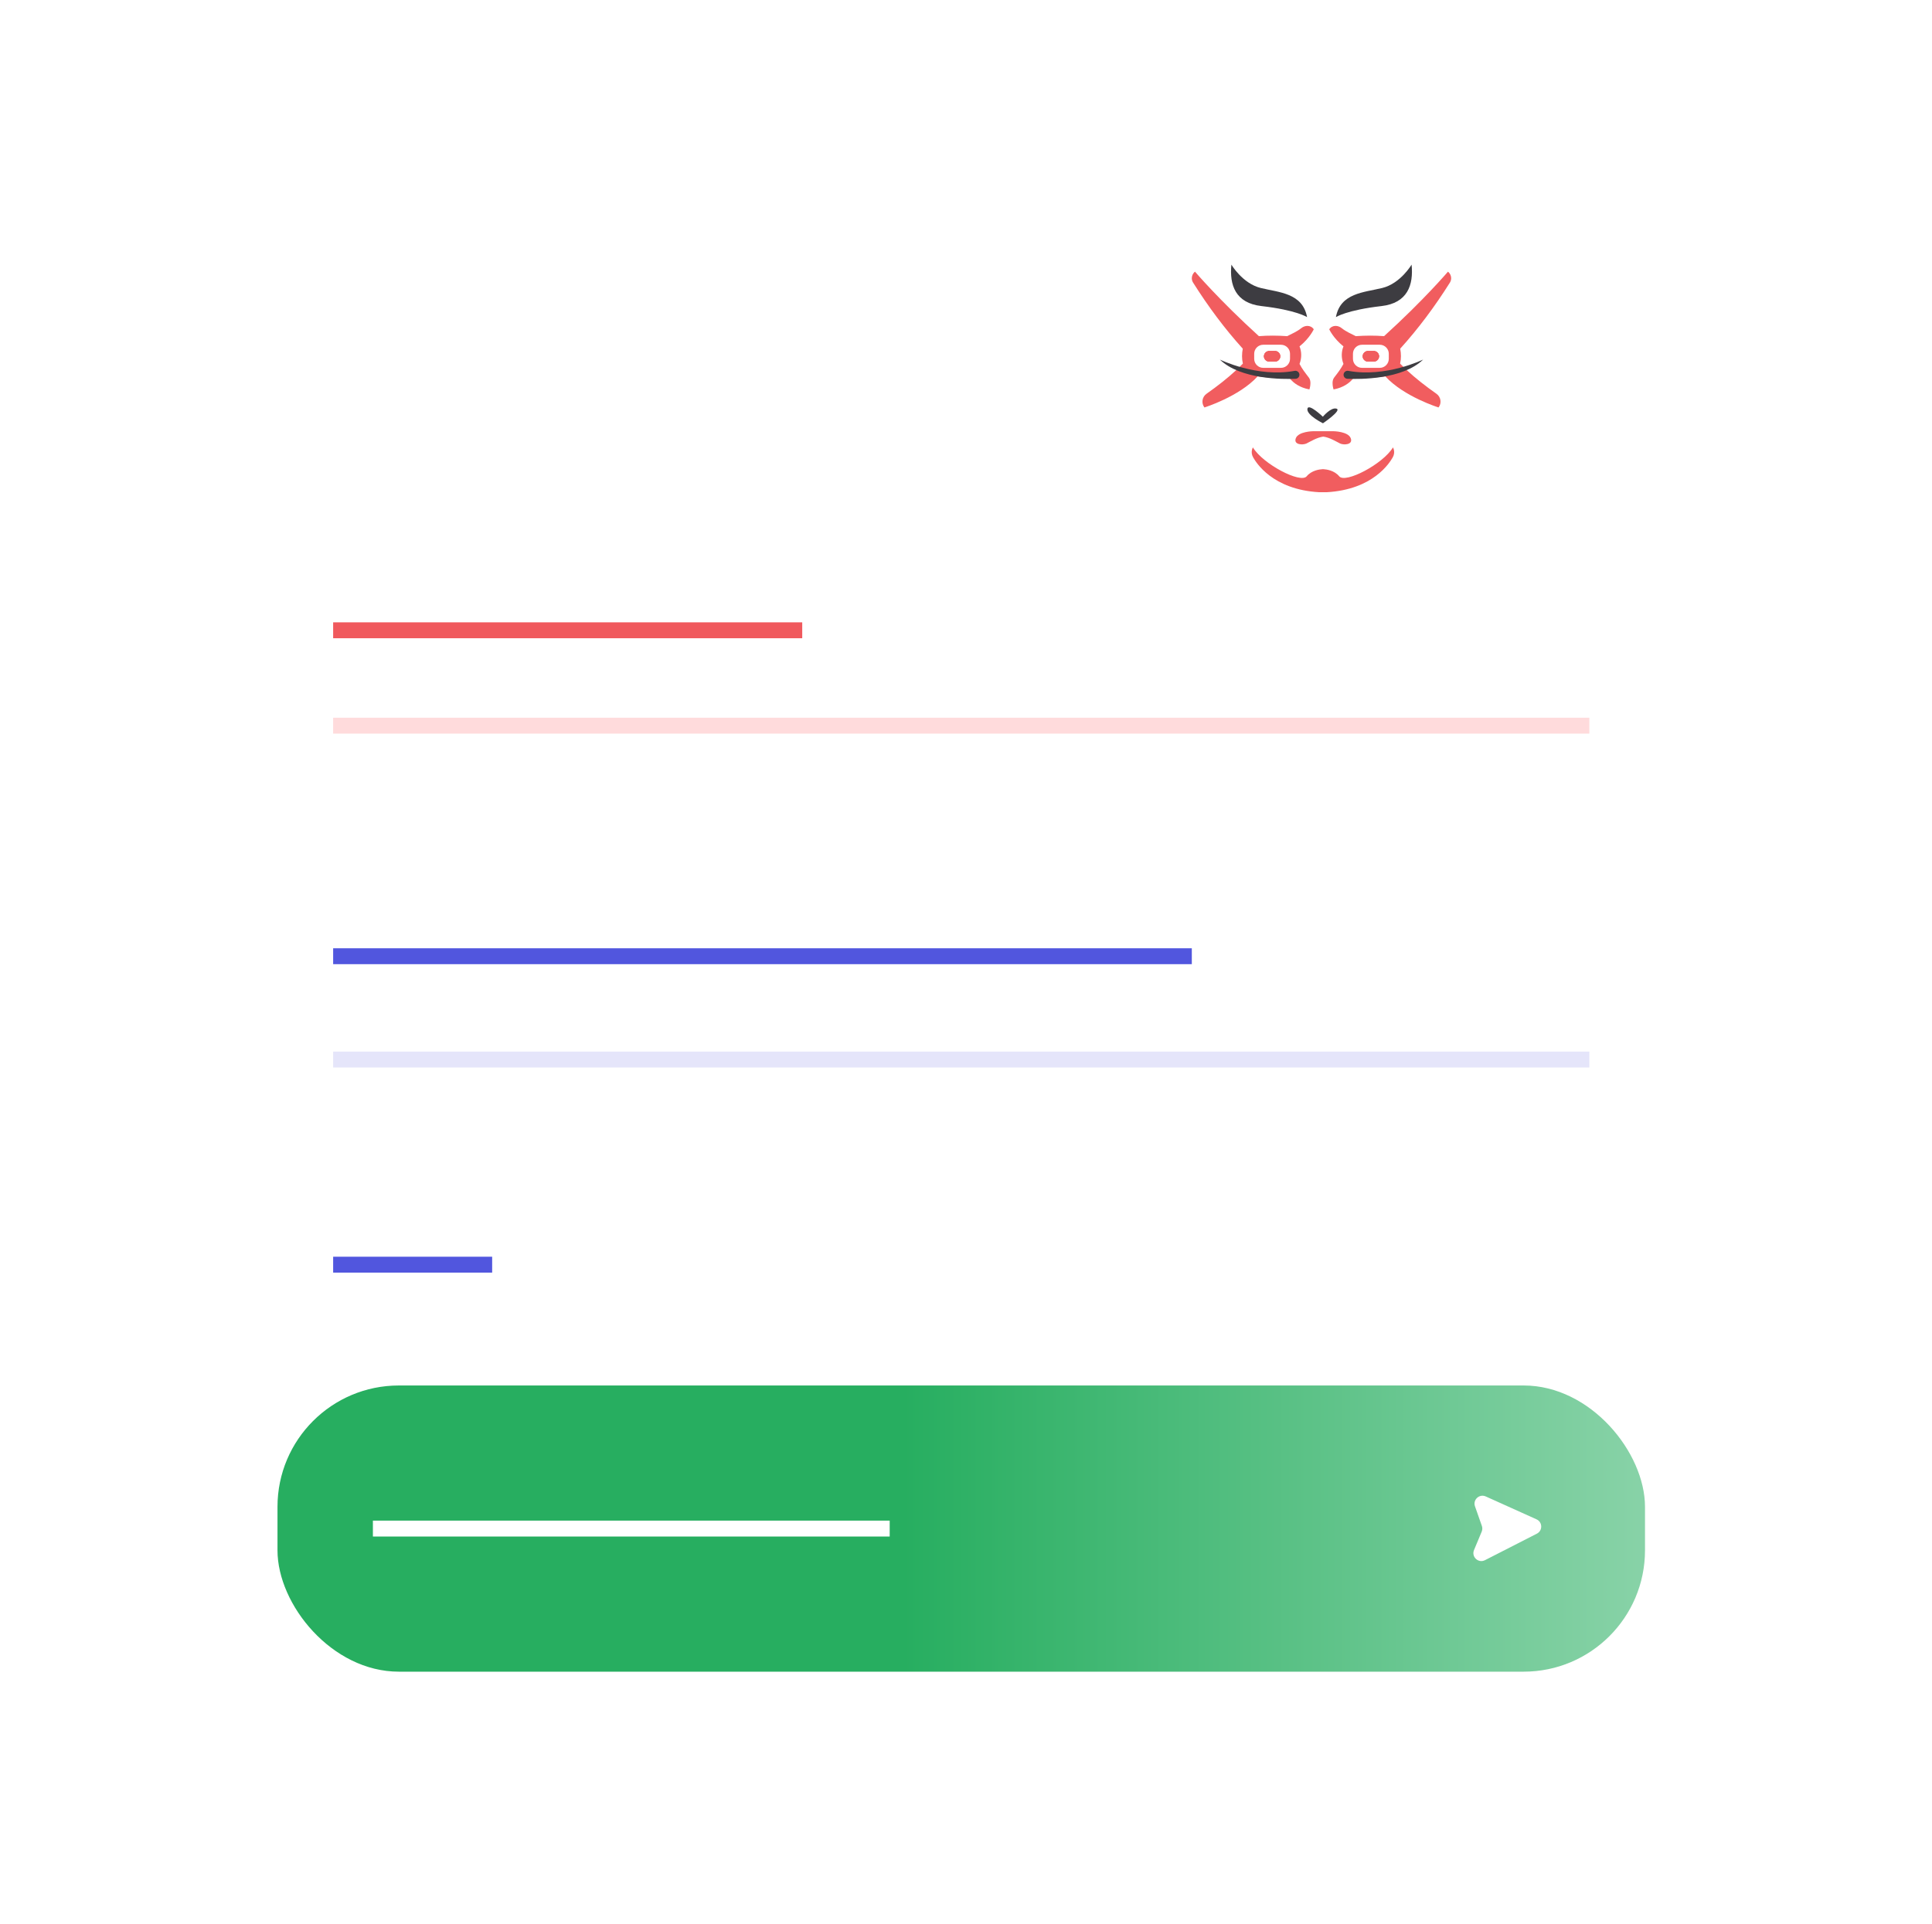 <svg width="243" height="242" viewBox="0 0 243 242" fill="none" xmlns="http://www.w3.org/2000/svg">
<g clip-path="url(#clip0_111_10035)">
<g filter="url(#filter0_d_111_10035)">
<rect x="24.307" y="43.999" width="193.191" height="180.102" rx="19.5" fill="white"/>
</g>
<rect x="34.902" y="174.286" width="172" height="36" rx="15.263" fill="url(#paint0_linear_111_10035)"/>
<path d="M193.259 191.123C194.024 191.468 194.05 192.544 193.303 192.925L186.775 196.261C185.946 196.685 185.038 195.845 185.397 194.985L186.363 192.67C186.458 192.442 186.466 192.187 186.384 191.954L185.518 189.486C185.227 188.657 186.071 187.882 186.873 188.244L193.259 191.123Z" fill="white"/>
<path d="M46.902 192.286L111.902 192.286" stroke="white" stroke-width="2"/>
<path d="M41.902 79.286H100.902" stroke="#F0595D" stroke-width="2"/>
<path d="M41.902 120.286H149.902" stroke="#5156DE" stroke-width="2"/>
<path d="M41.902 159.088H61.902" stroke="#5156DE" stroke-width="2"/>
<path d="M41.902 91.286H199.902" stroke="#FFDBDC" stroke-width="2"/>
<path d="M41.902 133.286H199.902" stroke="#5156DE" stroke-opacity="0.15" stroke-width="2"/>
<g filter="url(#filter1_d_111_10035)">
<path d="M165.203 78.838C165.569 79.026 165.98 79.125 166.398 79.125C166.817 79.125 167.226 79.026 167.593 78.838C172.645 76.181 192.038 64.965 192.038 49.174V29.593C192.038 29.12 191.884 28.66 191.601 28.271C191.315 27.883 190.909 27.587 190.441 27.423L167.267 16.227C166.711 16.034 166.1 16.034 165.545 16.227L142.355 27.426C141.887 27.592 141.485 27.888 141.201 28.276C140.917 28.663 140.766 29.123 140.766 29.595V49.175C140.766 64.965 160.16 76.181 165.203 78.838Z" fill="white"/>
</g>
<g clip-path="url(#clip1_111_10035)">
<path fill-rule="evenodd" clip-rule="evenodd" d="M169.889 55.122C169.563 54.271 167.729 54.245 167.729 54.245H165.144C165.144 54.245 163.311 54.271 162.985 55.122C162.659 55.972 163.885 55.998 164.316 55.792C164.747 55.586 165.608 55.033 166.437 54.922C167.265 55.033 168.127 55.586 168.557 55.792C168.988 55.998 170.214 55.972 169.889 55.122Z" fill="#F15D5F"/>
<path d="M158.974 44.819C158.974 44.638 159.048 44.472 159.169 44.352C159.288 44.232 159.453 44.157 159.636 44.157H160.367C160.73 44.157 161.028 44.456 161.028 44.819C161.028 45.002 160.953 45.167 160.834 45.286C160.714 45.407 160.549 45.481 160.367 45.481H159.636C159.272 45.481 158.974 45.183 158.974 44.819Z" fill="#F15D5F"/>
<path d="M163.45 45.778C163.756 45.005 163.707 44.184 163.45 43.573C164.742 42.533 165.24 41.421 165.24 41.421C165.043 41.131 164.75 40.996 164.441 40.996C164.175 40.996 163.896 41.097 163.658 41.288C163.138 41.707 162.521 41.969 161.899 42.286C160.667 42.201 159.479 42.195 158.341 42.286C153.36 37.764 150.304 34.175 150.304 34.175C150.042 34.378 149.902 34.686 149.902 34.996C149.902 35.187 149.955 35.38 150.063 35.551C151.965 38.567 154.038 41.349 156.311 43.861C156.191 44.499 156.181 45.127 156.325 45.739C156.192 45.875 156.057 46.011 155.918 46.146C155.779 46.284 155.636 46.421 155.489 46.557C154.4 47.571 153.141 48.559 151.758 49.531C151.193 49.926 151.069 50.709 151.49 51.255C151.49 51.255 155.823 49.913 158.183 47.346C158.209 47.35 158.236 47.353 158.262 47.357C158.265 47.357 158.266 47.357 158.269 47.358C159.503 47.526 160.767 47.514 162.057 47.346C162.111 47.442 162.185 47.552 162.282 47.669C162.682 48.158 163.455 48.76 164.694 48.988C164.694 48.988 164.821 48.612 164.821 48.201C164.821 47.955 164.775 47.695 164.625 47.5C164.153 46.886 163.784 46.422 163.45 45.778L163.45 45.778ZM157.748 44.501C157.748 43.877 158.258 43.367 158.882 43.367H161.12C161.744 43.367 162.254 43.877 162.254 44.501V45.139C162.254 45.762 161.744 46.272 161.12 46.272H158.882C158.258 46.272 157.748 45.762 157.748 45.139V44.501Z" fill="#F15D5F"/>
<path d="M161.028 44.819C161.028 45.002 160.954 45.167 160.835 45.286C160.714 45.407 160.549 45.481 160.368 45.481H159.636C159.272 45.481 158.974 45.183 158.974 44.819C158.974 44.638 159.049 44.472 159.169 44.352C159.288 44.232 159.454 44.157 159.636 44.157H160.368C160.731 44.157 161.028 44.456 161.028 44.819Z" fill="#F15D5F"/>
<path d="M161.028 44.819C161.028 45.002 160.954 45.167 160.835 45.286C160.714 45.407 160.549 45.481 160.368 45.481H159.636C159.272 45.481 158.974 45.183 158.974 44.819C158.974 44.638 159.049 44.472 159.169 44.352C159.288 44.232 159.454 44.157 159.636 44.157H160.368C160.731 44.157 161.028 44.456 161.028 44.819Z" fill="#F15D5F"/>
<path fill-rule="evenodd" clip-rule="evenodd" d="M163.433 47.209C163.403 47.453 163.201 47.639 162.955 47.65C161.405 47.717 156.027 47.753 153.428 45.231C153.428 45.231 158.106 47.525 162.835 46.652C163.173 46.59 163.476 46.868 163.433 47.209Z" fill="#3D3C41"/>
<path fill-rule="evenodd" clip-rule="evenodd" d="M154.881 33.288C154.881 33.288 156.268 35.661 158.57 36.226C160.873 36.791 163.834 36.851 164.399 39.893C164.399 39.893 163.064 39.007 158.664 38.502C155.392 38.127 154.62 35.851 154.881 33.288Z" fill="#3D3C41"/>
<path d="M171.591 45.286C171.47 45.167 171.396 45.002 171.396 44.819C171.396 44.456 171.694 44.157 172.058 44.157H172.789C172.972 44.157 173.137 44.232 173.257 44.352C173.377 44.472 173.452 44.638 173.452 44.819C173.452 45.183 173.153 45.481 172.789 45.481H172.058C171.875 45.481 171.71 45.407 171.591 45.286Z" fill="#F15D5F"/>
<path d="M182.522 34.997C182.522 34.686 182.382 34.378 182.12 34.175C182.12 34.175 179.064 37.764 174.084 42.286C172.947 42.195 171.757 42.201 170.526 42.286C169.903 41.969 169.286 41.707 168.766 41.288C168.529 41.097 168.25 40.996 167.983 40.996C167.676 40.996 167.383 41.131 167.185 41.421C167.185 41.421 167.682 42.533 168.976 43.573C168.717 44.184 168.67 45.005 168.976 45.778C168.641 46.421 168.272 46.886 167.8 47.499C167.651 47.694 167.604 47.955 167.604 48.202C167.604 48.611 167.731 48.988 167.731 48.988C168.97 48.76 169.744 48.158 170.145 47.669C170.24 47.552 170.314 47.443 170.368 47.346C171.662 47.514 172.927 47.526 174.164 47.357C174.19 47.353 174.217 47.35 174.243 47.346C176.602 49.913 180.935 51.255 180.935 51.255C181.356 50.709 181.231 49.926 180.667 49.531C179.284 48.56 178.024 47.571 176.936 46.557C176.789 46.421 176.647 46.284 176.508 46.146C176.369 46.012 176.234 45.876 176.101 45.739C176.243 45.127 176.235 44.499 176.113 43.861C178.386 41.349 180.461 38.567 182.362 35.551C182.471 35.379 182.522 35.187 182.522 34.997H182.522ZM170.17 44.501C170.17 43.877 170.681 43.367 171.304 43.367H173.544C174.167 43.367 174.677 43.877 174.677 44.501V45.139C174.677 45.762 174.167 46.272 173.544 46.272H171.304C170.681 46.272 170.17 45.762 170.17 45.139V44.501Z" fill="#F15D5F"/>
<path d="M173.452 44.819C173.452 45.183 173.154 45.481 172.79 45.481H172.058C171.876 45.481 171.711 45.407 171.591 45.286C171.471 45.167 171.396 45.002 171.396 44.819C171.396 44.456 171.694 44.157 172.058 44.157H172.79C172.973 44.157 173.138 44.232 173.257 44.352C173.377 44.472 173.452 44.638 173.452 44.819Z" fill="#F15D5F"/>
<path d="M173.452 44.819C173.452 45.183 173.154 45.481 172.79 45.481H172.058C171.876 45.481 171.711 45.407 171.591 45.286C171.471 45.167 171.396 45.002 171.396 44.819C171.396 44.456 171.694 44.157 172.058 44.157H172.79C172.973 44.157 173.138 44.232 173.257 44.352C173.377 44.472 173.452 44.638 173.452 44.819Z" fill="#F15D5F"/>
<path fill-rule="evenodd" clip-rule="evenodd" d="M168.992 47.209C169.023 47.453 169.225 47.639 169.471 47.65C171.02 47.717 176.398 47.753 178.998 45.231C178.998 45.231 174.319 47.525 169.59 46.652C169.252 46.59 168.949 46.868 168.992 47.209Z" fill="#3D3C41"/>
<path fill-rule="evenodd" clip-rule="evenodd" d="M177.544 33.288C177.544 33.288 176.157 35.661 173.855 36.226C171.552 36.791 168.591 36.851 168.026 39.893C168.026 39.893 169.361 39.007 173.761 38.502C177.033 38.127 177.805 35.851 177.544 33.288H177.544Z" fill="#3D3C41"/>
<path fill-rule="evenodd" clip-rule="evenodd" d="M166.396 53.245C166.396 53.245 164.335 52.229 164.44 51.441C164.545 50.653 166.385 52.422 166.385 52.422C166.385 52.422 167.401 51.196 168.101 51.406C168.802 51.616 166.396 53.245 166.396 53.245H166.396Z" fill="#3D3C41"/>
<path fill-rule="evenodd" clip-rule="evenodd" d="M175.203 56.282C173.948 58.374 169.217 60.852 168.445 59.919C167.828 59.173 166.841 59.044 166.47 59.022L166.469 59.018C166.469 59.018 166.442 59.017 166.395 59.019C166.347 59.017 166.321 59.018 166.321 59.018L166.32 59.022C165.948 59.044 164.962 59.173 164.345 59.919C163.572 60.852 158.841 58.374 157.586 56.282C157.586 56.282 157.232 56.862 157.618 57.538C157.986 58.181 160.049 61.593 165.938 61.919H166.851C172.74 61.593 174.803 58.181 175.171 57.538C175.557 56.862 175.203 56.282 175.203 56.282H175.203Z" fill="#F15D5F"/>
</g>
</g>
<defs>
<filter id="filter0_d_111_10035" x="4.307" y="28.999" width="233.191" height="220.102" filterUnits="userSpaceOnUse" color-interpolation-filters="sRGB">
<feFlood flood-opacity="0" result="BackgroundImageFix"/>
<feColorMatrix in="SourceAlpha" type="matrix" values="0 0 0 0 0 0 0 0 0 0 0 0 0 0 0 0 0 0 127 0" result="hardAlpha"/>
<feOffset dy="5"/>
<feGaussianBlur stdDeviation="10"/>
<feComposite in2="hardAlpha" operator="out"/>
<feColorMatrix type="matrix" values="0 0 0 0 0.015 0 0 0 0 0.285 0 0 0 0 0.187 0 0 0 0.1 0"/>
<feBlend mode="normal" in2="BackgroundImageFix" result="effect1_dropShadow_111_10035"/>
<feBlend mode="normal" in="SourceGraphic" in2="effect1_dropShadow_111_10035" result="shape"/>
</filter>
<filter id="filter1_d_111_10035" x="120.766" y="6.082" width="91.272" height="103.043" filterUnits="userSpaceOnUse" color-interpolation-filters="sRGB">
<feFlood flood-opacity="0" result="BackgroundImageFix"/>
<feColorMatrix in="SourceAlpha" type="matrix" values="0 0 0 0 0 0 0 0 0 0 0 0 0 0 0 0 0 0 127 0" result="hardAlpha"/>
<feOffset dy="10"/>
<feGaussianBlur stdDeviation="10"/>
<feComposite in2="hardAlpha" operator="out"/>
<feColorMatrix type="matrix" values="0 0 0 0 0.587 0 0 0 0 0.587 0 0 0 0 0.587 0 0 0 0.3 0"/>
<feBlend mode="normal" in2="BackgroundImageFix" result="effect1_dropShadow_111_10035"/>
<feBlend mode="normal" in="SourceGraphic" in2="effect1_dropShadow_111_10035" result="shape"/>
</filter>
<linearGradient id="paint0_linear_111_10035" x1="113.616" y1="221.957" x2="321.195" y2="221.957" gradientUnits="userSpaceOnUse">
<stop stop-color="#27AE60"/>
<stop offset="1" stop-color="white"/>
</linearGradient>
<clipPath id="clip0_111_10035">
<rect width="242" height="242" fill="white" transform="translate(0.318)"/>
</clipPath>
<clipPath id="clip1_111_10035">
<rect width="32.62" height="28.632" fill="white" transform="translate(149.902 33.288)"/>
</clipPath>
</defs>
</svg>
